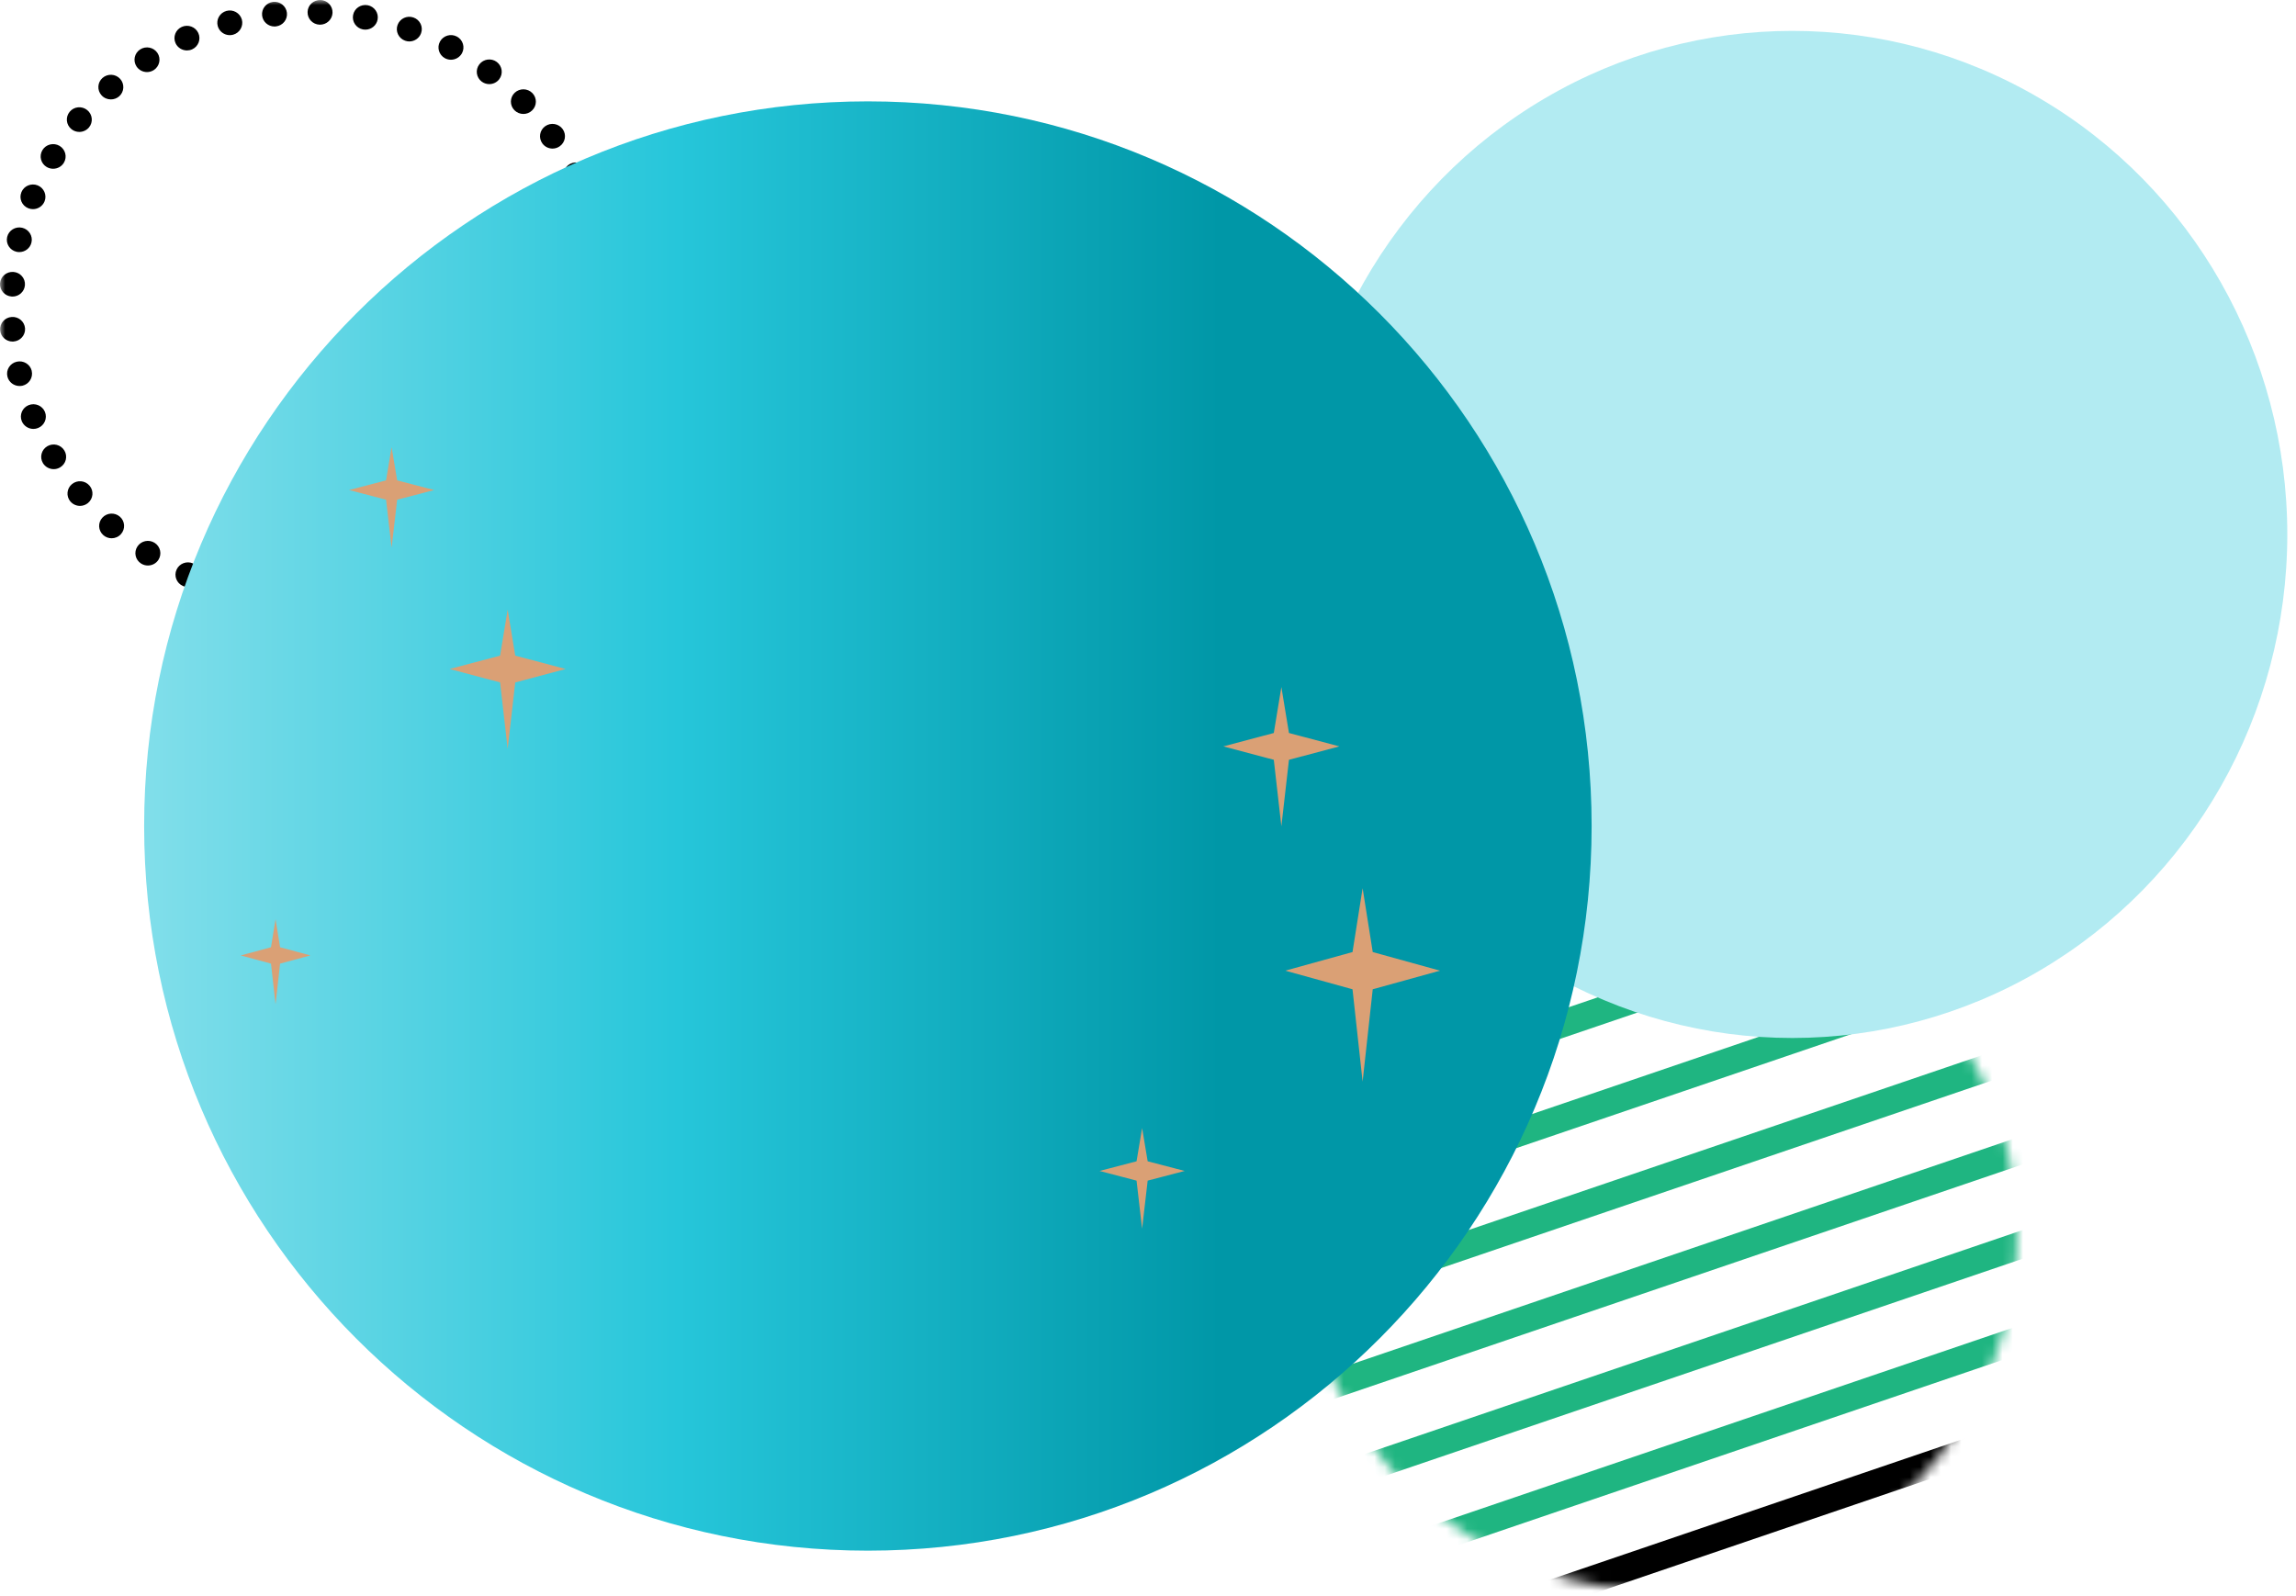 <?xml version="1.0" encoding="UTF-8"?>
<svg width="223px" height="155px" viewBox="0 0 223 155" version="1.1" xmlns="http://www.w3.org/2000/svg" xmlns:xlink="http://www.w3.org/1999/xlink">
    <title>03</title>
    <defs>
        <filter id="filter-1">
            <feColorMatrix in="SourceGraphic" type="matrix" values="0 0 0 0 0 0 0 0 0 0 0 0 0 0 0 0 0 0 1 0"></feColorMatrix>
        </filter>
        <path d="M32.41,0.099 C13.28,1.42 -1.16,18.016 0.16,37.168 L0.16,37.168 C1.479,56.32 18.057,70.776 37.187,69.455 L37.187,69.455 C56.318,68.135 70.757,51.538 69.438,32.386 L69.438,32.386 C68.175,14.047 52.922,0.015 34.834,0.015 L34.834,0.015 C34.032,0.015 33.223,0.043 32.41,0.099 L32.41,0.099 Z" id="path-2"></path>
        <path d="M32.41,0.099 C13.28,1.42 -1.16,18.016 0.16,37.168 L0.16,37.168 C1.479,56.32 18.057,70.776 37.187,69.455 L37.187,69.455 C56.318,68.135 70.757,51.538 69.438,32.386 L69.438,32.386 C68.175,14.047 52.922,0.015 34.834,0.015 L34.834,0.015 C34.032,0.015 33.223,0.043 32.41,0.099 L32.41,0.099 Z" id="path-4"></path>
        <path d="M32.41,0.099 C13.28,1.42 -1.16,18.016 0.16,37.168 L0.16,37.168 C1.479,56.32 18.057,70.776 37.187,69.455 L37.187,69.455 C56.318,68.135 70.757,51.538 69.438,32.386 L69.438,32.386 C68.175,14.047 52.922,0.015 34.834,0.015 L34.834,0.015 C34.032,0.015 33.223,0.043 32.41,0.099 L32.41,0.099 Z" id="path-6"></path>
        <path d="M32.41,0.099 C13.28,1.42 -1.16,18.016 0.16,37.168 L0.16,37.168 C1.479,56.32 18.057,70.776 37.187,69.455 L37.187,69.455 C56.318,68.135 70.757,51.538 69.438,32.386 L69.438,32.386 C68.175,14.047 52.922,0.015 34.834,0.015 L34.834,0.015 C34.032,0.015 33.223,0.043 32.41,0.099 L32.41,0.099 Z" id="path-8"></path>
        <path d="M32.41,0.099 C13.28,1.42 -1.16,18.016 0.16,37.168 L0.16,37.168 C1.479,56.32 18.057,70.776 37.187,69.455 L37.187,69.455 C56.318,68.135 70.757,51.538 69.438,32.386 L69.438,32.386 C68.175,14.047 52.922,0.015 34.834,0.015 L34.834,0.015 C34.032,0.015 33.223,0.043 32.41,0.099 L32.41,0.099 Z" id="path-10"></path>
        <path d="M32.41,0.099 C13.28,1.42 -1.16,18.016 0.16,37.168 L0.16,37.168 C1.479,56.32 18.057,70.776 37.187,69.455 L37.187,69.455 C56.318,68.135 70.757,51.538 69.438,32.386 L69.438,32.386 C68.175,14.047 52.922,0.015 34.834,0.015 L34.834,0.015 C34.032,0.015 33.223,0.043 32.41,0.099 L32.41,0.099 Z" id="path-12"></path>
        <path d="M32.41,0.099 C13.28,1.42 -1.16,18.016 0.16,37.168 L0.16,37.168 C1.479,56.32 18.057,70.776 37.187,69.455 L37.187,69.455 C56.318,68.135 70.757,51.538 69.438,32.386 L69.438,32.386 C68.175,14.047 52.922,0.015 34.834,0.015 L34.834,0.015 C34.032,0.015 33.223,0.043 32.41,0.099 L32.41,0.099 Z" id="path-14"></path>
        <path d="M32.41,0.099 C13.28,1.42 -1.16,18.016 0.16,37.168 L0.16,37.168 C1.479,56.32 18.057,70.776 37.187,69.455 L37.187,69.455 C56.318,68.135 70.757,51.538 69.438,32.386 L69.438,32.386 C68.175,14.047 52.922,0.015 34.834,0.015 L34.834,0.015 C34.032,0.015 33.223,0.043 32.41,0.099 L32.41,0.099 Z" id="path-16"></path>
        <path d="M32.41,0.099 C13.28,1.42 -1.16,18.016 0.16,37.168 L0.16,37.168 C1.479,56.32 18.057,70.776 37.187,69.455 L37.187,69.455 C56.318,68.135 70.757,51.538 69.438,32.386 L69.438,32.386 C68.175,14.047 52.922,0.015 34.834,0.015 L34.834,0.015 C34.032,0.015 33.223,0.043 32.41,0.099 L32.41,0.099 Z" id="path-18"></path>
        <polygon id="path-20" points="0 0 60.194 0 60.194 59.478 0 59.478"></polygon>
        <linearGradient x1="100%" y1="50%" x2="0%" y2="50%" id="linearGradient-22">
            <stop stop-color="#0097A7" offset="0%"></stop>
            <stop stop-color="#0097A7" offset="25.381%"></stop>
            <stop stop-color="#26C6DA" offset="63.267%"></stop>
            <stop stop-color="#80DEEA" offset="100%"></stop>
        </linearGradient>
        <filter id="filter-23">
            <feColorMatrix in="SourceGraphic" type="matrix" values="0 0 0 0 0.698 0 0 0 0 0.922 0 0 0 0 0.949 0 0 0 1 0"></feColorMatrix>
        </filter>
    </defs>
    <g id="STYLE-GUIDE" stroke="none" stroke-width="1" fill="none" fill-rule="evenodd">
        <g id="00-COLORS" transform="translate(-10221, -1951)">
            <g id="03" transform="translate(10221, 1951)">
                <g id="SOLEIL" transform="translate(174.5, 79) scale(-1, 1) translate(-174.5, -79) translate(126, 3)">
                    <g filter="url(#filter-1)" id="Group-28">
                        <g transform="translate(27, 82)">
                            <g id="Group-3">
                                <mask id="mask-3" fill="white">
                                    <use xlink:href="#path-2"></use>
                                </mask>
                                <g id="Clip-2"></g>
                                <polygon id="Fill-1" fill="#1FB581" mask="url(#mask-3)" points="106.281 18.633 14.855 -12.502 15.705 -15.003 107.131 16.132"></polygon>
                            </g>
                            <g id="Group-6">
                                <mask id="mask-5" fill="white">
                                    <use xlink:href="#path-4"></use>
                                </mask>
                                <g id="Clip-5"></g>
                                <polygon id="Fill-4" fill="#1FB581" mask="url(#mask-5)" points="100.13 25.703 8.704 -5.432 9.554 -7.933 100.98 23.202"></polygon>
                            </g>
                            <g id="Group-9">
                                <mask id="mask-7" fill="white">
                                    <use xlink:href="#path-6"></use>
                                </mask>
                                <g id="Clip-8"></g>
                                <polygon id="Fill-7" fill="#1FB581" mask="url(#mask-7)" points="93.98 32.772 2.554 1.637 3.403 -0.864 94.829 30.271"></polygon>
                            </g>
                            <g id="Group-12">
                                <mask id="mask-9" fill="white">
                                    <use xlink:href="#path-8"></use>
                                </mask>
                                <g id="Clip-11"></g>
                                <polygon id="Fill-10" fill="#1FB581" mask="url(#mask-9)" points="87.829 39.842 -3.597 8.707 -2.748 6.206 88.679 37.341"></polygon>
                            </g>
                            <g id="Group-15">
                                <mask id="mask-11" fill="white">
                                    <use xlink:href="#path-10"></use>
                                </mask>
                                <g id="Clip-14"></g>
                                <polygon id="Fill-13" fill="#1FB581" mask="url(#mask-11)" points="81.679 46.911 -9.748 15.777 -8.898 13.276 82.528 44.41"></polygon>
                            </g>
                            <g id="Group-18">
                                <mask id="mask-13" fill="white">
                                    <use xlink:href="#path-12"></use>
                                </mask>
                                <g id="Clip-17"></g>
                                <polygon id="Fill-16" fill="#1FB581" mask="url(#mask-13)" points="75.528 53.981 -15.899 22.846 -15.049 20.346 76.378 51.48"></polygon>
                            </g>
                            <g id="Group-21">
                                <mask id="mask-15" fill="white">
                                    <use xlink:href="#path-14"></use>
                                </mask>
                                <g id="Clip-20"></g>
                                <polygon id="Fill-19" fill="#1FB581" mask="url(#mask-15)" points="69.377 61.05 -22.049 29.916 -21.2 27.415 70.227 58.549"></polygon>
                            </g>
                            <g id="Group-24">
                                <mask id="mask-17" fill="white">
                                    <use xlink:href="#path-16"></use>
                                </mask>
                                <g id="Clip-23"></g>
                                <polygon id="Fill-22" fill="#1FB581" mask="url(#mask-17)" points="63.227 68.12 -28.2 36.986 -27.35 34.485 64.076 65.619"></polygon>
                            </g>
                            <g id="Group-27">
                                <mask id="mask-19" fill="white">
                                    <use xlink:href="#path-18"></use>
                                </mask>
                                <g id="Clip-26"></g>
                                <polygon id="Fill-25" fill="#000000" mask="url(#mask-19)" points="57.076 75.189 -34.351 44.055 -33.501 41.555 57.925 72.688"></polygon>
                            </g>
                        </g>
                    </g>
                    <ellipse id="Oval" fill="#B2EBF2" cx="48.923" cy="48.913" rx="48.077" ry="48.913"></ellipse>
                </g>
                <g id="Group-5">
                    <mask id="mask-21" fill="white">
                        <use xlink:href="#path-20"></use>
                    </mask>
                    <g id="Clip-4"></g>
                    <path d="M31.039,2.397 C30.372,2.374 29.849,1.82 29.874,1.156 C29.893,0.497 30.459,-0.019 31.127,0.005 L31.127,0 C31.794,0.024 32.321,0.578 32.297,1.242 C32.273,1.886 31.736,2.397 31.083,2.397 L31.039,2.397 Z M25.458,1.514 C25.38,0.86 25.854,0.263 26.522,0.186 C27.184,0.11 27.789,0.583 27.866,1.237 C27.944,1.896 27.47,2.488 26.802,2.565 C26.755,2.569 26.706,2.574 26.662,2.574 C26.053,2.574 25.53,2.125 25.458,1.514 L25.458,1.514 Z M35.257,2.861 C34.599,2.737 34.169,2.111 34.294,1.461 C34.415,0.812 35.049,0.387 35.706,0.506 L35.711,0.506 C36.365,0.63 36.799,1.256 36.674,1.906 C36.563,2.483 36.055,2.88 35.484,2.88 C35.411,2.88 35.334,2.875 35.257,2.861 L35.257,2.861 Z M21.149,2.536 C20.97,1.896 21.352,1.237 21.995,1.06 C22.638,0.884 23.306,1.256 23.49,1.896 C23.663,2.531 23.287,3.195 22.643,3.372 C22.537,3.4 22.425,3.415 22.319,3.415 C21.787,3.415 21.298,3.066 21.149,2.536 L21.149,2.536 Z M39.349,3.954 C38.72,3.735 38.386,3.047 38.613,2.426 C38.836,1.805 39.527,1.476 40.161,1.7 C40.79,1.92 41.124,2.603 40.896,3.228 C40.722,3.716 40.253,4.026 39.755,4.026 C39.619,4.026 39.484,4.002 39.349,3.954 L39.349,3.954 Z M17.052,4.198 C16.777,3.596 17.047,2.885 17.657,2.612 C18.266,2.34 18.987,2.608 19.262,3.209 C19.538,3.811 19.267,4.523 18.658,4.795 C18.494,4.867 18.324,4.9 18.16,4.9 C17.695,4.9 17.255,4.637 17.052,4.198 L17.052,4.198 Z M43.222,5.659 L43.222,5.659 C42.633,5.344 42.415,4.618 42.734,4.036 C43.053,3.453 43.788,3.238 44.378,3.553 C44.964,3.864 45.186,4.594 44.867,5.177 C44.644,5.573 44.228,5.803 43.798,5.803 C43.604,5.803 43.406,5.755 43.222,5.659 L43.222,5.659 Z M13.26,6.457 C12.897,5.903 13.053,5.163 13.614,4.8 C14.174,4.437 14.929,4.594 15.296,5.148 C15.659,5.702 15.499,6.443 14.938,6.806 C14.735,6.935 14.508,7.001 14.281,7.001 C13.884,7.001 13.493,6.81 13.26,6.457 L13.26,6.457 Z M46.787,7.928 C46.255,7.527 46.148,6.777 46.555,6.252 C46.961,5.721 47.72,5.621 48.252,6.018 C48.784,6.419 48.891,7.169 48.485,7.699 C48.248,8.009 47.885,8.171 47.522,8.171 C47.266,8.171 47.005,8.09 46.787,7.928 L46.787,7.928 Z M9.865,9.26 C9.415,8.768 9.459,8.009 9.957,7.57 C10.455,7.13 11.224,7.169 11.669,7.66 C12.114,8.152 12.075,8.912 11.578,9.356 C11.345,9.556 11.055,9.657 10.769,9.657 C10.436,9.657 10.102,9.523 9.865,9.26 L9.865,9.26 Z M49.965,10.707 C49.495,10.23 49.51,9.47 49.989,9.012 C50.473,8.554 51.237,8.563 51.706,9.041 C52.17,9.513 52.16,10.273 51.677,10.731 C51.44,10.961 51.135,11.07 50.836,11.07 C50.516,11.07 50.202,10.946 49.965,10.707 L49.965,10.707 Z M6.934,12.541 C6.416,12.121 6.344,11.366 6.77,10.855 C7.19,10.344 7.954,10.273 8.472,10.693 C8.989,11.113 9.067,11.868 8.641,12.379 C8.399,12.666 8.052,12.814 7.703,12.814 C7.432,12.814 7.161,12.728 6.934,12.541 L6.934,12.541 Z M52.673,13.926 L52.673,13.926 C52.287,13.387 52.412,12.642 52.958,12.255 C53.505,11.873 54.264,12.002 54.651,12.541 C55.038,13.081 54.908,13.826 54.366,14.208 C54.153,14.361 53.906,14.433 53.664,14.433 C53.282,14.433 52.91,14.256 52.673,13.926 L52.673,13.926 Z M4.545,16.228 C3.964,15.889 3.776,15.154 4.119,14.585 C4.458,14.017 5.202,13.831 5.778,14.165 C6.354,14.504 6.547,15.24 6.204,15.808 C5.977,16.185 5.575,16.391 5.159,16.391 C4.951,16.391 4.738,16.338 4.545,16.228 L4.545,16.228 Z M54.854,17.513 C54.554,16.926 54.796,16.204 55.396,15.908 C55.996,15.612 56.722,15.851 57.021,16.443 C57.321,17.035 57.079,17.757 56.48,18.048 C56.305,18.139 56.121,18.177 55.938,18.177 C55.493,18.177 55.068,17.933 54.854,17.513 L54.854,17.513 Z M2.751,20.23 C2.127,19.982 1.827,19.285 2.078,18.674 L2.078,18.669 C2.325,18.057 3.031,17.761 3.655,18.005 C4.274,18.253 4.574,18.951 4.327,19.562 C4.138,20.03 3.684,20.316 3.2,20.316 C3.05,20.316 2.9,20.288 2.751,20.23 L2.751,20.23 Z M56.455,21.391 C56.247,20.761 56.601,20.087 57.239,19.887 C57.877,19.686 58.559,20.035 58.762,20.66 C58.965,21.291 58.617,21.964 57.979,22.169 C57.853,22.208 57.732,22.222 57.607,22.222 C57.094,22.222 56.62,21.902 56.455,21.391 L56.455,21.391 Z M1.605,24.457 C0.951,24.309 0.545,23.664 0.695,23.02 C0.845,22.375 1.498,21.974 2.146,22.122 C2.799,22.27 3.21,22.914 3.056,23.559 C2.929,24.113 2.426,24.486 1.875,24.486 C1.788,24.486 1.696,24.476 1.605,24.457 L1.605,24.457 Z M57.432,25.465 C57.326,24.81 57.78,24.199 58.443,24.099 C59.101,23.994 59.725,24.438 59.826,25.092 C59.928,25.747 59.478,26.363 58.816,26.463 C58.752,26.472 58.69,26.477 58.627,26.477 C58.042,26.477 57.524,26.057 57.432,25.465 L57.432,25.465 Z M1.125,28.803 C0.458,28.755 -0.045,28.182 0.003,27.523 C0.052,26.864 0.632,26.367 1.304,26.415 C1.972,26.463 2.475,27.041 2.421,27.7 C2.373,28.33 1.841,28.808 1.212,28.808 C1.183,28.808 1.154,28.808 1.125,28.803 L1.125,28.803 Z M57.766,29.744 L57.766,29.744 L57.766,29.701 L57.766,29.639 C57.766,28.98 58.308,28.44 58.975,28.44 C59.643,28.435 60.189,28.97 60.194,29.634 C60.194,29.653 60.194,29.672 60.189,29.687 C60.194,29.706 60.194,29.725 60.194,29.744 C60.194,30.403 59.652,30.938 58.98,30.938 C58.308,30.938 57.766,30.403 57.766,29.744 L57.766,29.744 Z M0.013,32.075 C-0.04,31.415 0.458,30.838 1.13,30.79 C1.798,30.737 2.378,31.229 2.432,31.888 C2.484,32.547 1.981,33.125 1.314,33.173 C1.285,33.178 1.251,33.178 1.223,33.178 C0.593,33.178 0.061,32.7 0.013,32.075 L0.013,32.075 Z M58.462,35.284 C57.8,35.184 57.346,34.572 57.447,33.918 C57.549,33.264 58.167,32.815 58.83,32.915 C59.488,33.015 59.943,33.627 59.846,34.281 L59.841,34.281 C59.754,34.873 59.236,35.298 58.646,35.298 C58.583,35.298 58.525,35.293 58.462,35.284 L58.462,35.284 Z M0.72,36.573 L0.72,36.573 C0.564,35.929 0.971,35.284 1.624,35.136 C2.276,34.983 2.929,35.379 3.084,36.024 L3.079,36.024 C3.234,36.669 2.828,37.314 2.18,37.466 C2.083,37.486 1.991,37.495 1.899,37.495 C1.348,37.495 0.85,37.123 0.72,36.573 L0.72,36.573 Z M57.277,39.496 C56.639,39.296 56.281,38.622 56.484,37.997 C56.687,37.361 57.369,37.013 58.008,37.213 C58.646,37.414 59,38.087 58.796,38.718 C58.632,39.224 58.153,39.553 57.64,39.553 C57.519,39.553 57.398,39.534 57.277,39.496 L57.277,39.496 Z M2.117,40.915 C1.866,40.303 2.165,39.601 2.784,39.353 C3.408,39.105 4.114,39.401 4.366,40.012 C4.617,40.628 4.317,41.325 3.699,41.574 C3.548,41.636 3.394,41.664 3.244,41.664 C2.765,41.664 2.311,41.378 2.117,40.915 L2.117,40.915 Z M55.444,43.484 C54.845,43.188 54.603,42.472 54.898,41.879 C55.198,41.287 55.923,41.044 56.523,41.34 C57.123,41.631 57.369,42.347 57.074,42.944 C56.862,43.365 56.431,43.608 55.986,43.608 C55.802,43.608 55.618,43.57 55.444,43.484 L55.444,43.484 Z M4.172,44.988 L4.172,44.988 C3.829,44.42 4.018,43.685 4.593,43.345 C5.169,43.006 5.909,43.193 6.252,43.761 C6.595,44.329 6.412,45.06 5.837,45.399 C5.643,45.518 5.425,45.571 5.217,45.571 C4.801,45.571 4.4,45.361 4.172,44.988 L4.172,44.988 Z M53.021,47.147 C52.475,46.765 52.344,46.02 52.726,45.48 C53.114,44.936 53.872,44.807 54.419,45.189 C54.966,45.571 55.096,46.316 54.709,46.856 C54.477,47.19 54.1,47.367 53.718,47.367 C53.476,47.367 53.234,47.295 53.021,47.147 L53.021,47.147 Z M6.832,48.704 L6.832,48.709 C6.407,48.198 6.48,47.443 6.992,47.023 C7.51,46.598 8.274,46.669 8.7,47.18 C9.13,47.687 9.057,48.441 8.54,48.866 C8.313,49.048 8.042,49.139 7.771,49.139 C7.418,49.139 7.074,48.991 6.832,48.704 L6.832,48.704 Z M50.061,50.404 C49.578,49.941 49.563,49.186 50.028,48.709 C50.492,48.231 51.261,48.217 51.745,48.675 C52.228,49.134 52.243,49.893 51.778,50.371 C51.536,50.614 51.222,50.738 50.903,50.738 C50.598,50.738 50.298,50.624 50.061,50.404 L50.061,50.404 Z M10.034,51.98 C9.536,51.541 9.488,50.786 9.937,50.29 C10.382,49.798 11.147,49.75 11.65,50.194 C12.148,50.633 12.191,51.388 11.746,51.885 C11.509,52.147 11.176,52.286 10.842,52.286 C10.557,52.286 10.266,52.186 10.034,51.98 L10.034,51.98 Z M46.637,53.179 C46.231,52.649 46.332,51.899 46.865,51.498 C47.396,51.097 48.156,51.197 48.567,51.722 C48.973,52.248 48.867,52.997 48.339,53.399 C48.117,53.566 47.861,53.647 47.599,53.647 C47.237,53.647 46.874,53.485 46.637,53.179 L46.637,53.179 Z M13.705,54.741 C13.139,54.382 12.98,53.637 13.347,53.083 C13.71,52.529 14.46,52.372 15.021,52.73 C15.582,53.088 15.746,53.828 15.383,54.387 C15.151,54.741 14.759,54.932 14.363,54.932 C14.136,54.932 13.908,54.87 13.705,54.741 L13.705,54.741 Z M42.826,55.404 C42.507,54.822 42.719,54.096 43.309,53.776 L43.309,53.781 C43.9,53.461 44.635,53.676 44.954,54.253 C45.274,54.836 45.06,55.562 44.47,55.877 L44.47,55.882 C44.287,55.978 44.088,56.025 43.89,56.025 C43.464,56.025 43.048,55.801 42.826,55.404 L42.826,55.404 Z M17.758,56.914 C17.149,56.646 16.873,55.935 17.149,55.333 C17.42,54.731 18.14,54.459 18.75,54.731 C19.359,54.999 19.635,55.71 19.359,56.312 C19.161,56.756 18.716,57.019 18.252,57.019 C18.087,57.019 17.918,56.985 17.758,56.914 L17.758,56.914 Z M38.715,57.028 C38.487,56.403 38.816,55.715 39.445,55.495 C40.074,55.266 40.77,55.591 40.998,56.216 C41.225,56.837 40.896,57.52 40.267,57.745 C40.132,57.792 39.992,57.816 39.856,57.816 C39.358,57.816 38.894,57.515 38.715,57.028 L38.715,57.028 Z M22.106,58.451 C21.458,58.275 21.076,57.62 21.255,56.98 C21.429,56.341 22.097,55.968 22.745,56.14 C23.388,56.317 23.77,56.971 23.591,57.611 C23.446,58.146 22.957,58.494 22.425,58.494 C22.319,58.494 22.213,58.48 22.106,58.451 L22.106,58.451 Z M34.401,58.007 C34.27,57.358 34.7,56.727 35.359,56.603 C36.016,56.479 36.654,56.904 36.78,57.554 C36.906,58.203 36.475,58.829 35.818,58.953 L35.818,58.958 C35.741,58.972 35.663,58.977 35.59,58.977 C35.02,58.977 34.512,58.58 34.401,58.007 L34.401,58.007 Z M26.634,59.306 C25.971,59.235 25.492,58.642 25.565,57.983 C25.642,57.329 26.241,56.856 26.909,56.928 C27.571,57.004 28.05,57.597 27.978,58.256 C27.905,58.862 27.378,59.316 26.769,59.316 C26.725,59.316 26.681,59.316 26.634,59.306 L26.634,59.306 Z M29.98,58.327 C29.956,57.663 30.478,57.109 31.146,57.081 C31.814,57.057 32.379,57.573 32.403,58.232 C32.432,58.896 31.91,59.45 31.242,59.473 C31.223,59.478 31.209,59.478 31.194,59.478 C30.546,59.478 30.009,58.972 29.98,58.327 L29.98,58.327 Z" id="Fill-3" fill="#000000" mask="url(#mask-21)"></path>
                </g>
                <g id="ROUND" transform="translate(14, 9.783)">
                    <g id="Group-3" fill="url(#linearGradient-22)">
                        <path d="M140.587,70.453 C140.587,109.328 109.116,140.842 70.294,140.842 C31.471,140.842 0,109.328 0,70.453 C0,31.578 31.471,0.063 70.294,0.063 C109.116,0.063 140.587,31.578 140.587,70.453" id="Fill-1"></path>
                    </g>
                    <g filter="url(#filter-23)" id="ETOILES">
                        <g transform="translate(9.381, 33.652)">
                            <polygon id="Fill-4" fill="#DAA075" points="101.81 27.766 101.073 23.3 100.337 27.766 95.438 29.067 100.337 30.368 101.073 36.829 101.81 30.368 106.71 29.067"></polygon>
                            <polygon id="Fill-6" fill="#DAA075" points="26.662 20.25 25.926 15.784 25.19 20.25 20.29 21.551 25.19 22.852 25.926 29.313 26.662 22.852 31.562 21.551"></polygon>
                            <polygon id="Fill-8" fill="#DAA075" points="88.087 69.368 87.547 66.142 87.007 69.368 83.414 70.307 87.007 71.247 87.547 75.913 88.087 71.247 91.68 70.307"></polygon>
                            <polygon id="Fill-10" fill="#DAA075" points="15.194 3.226 14.654 0 14.114 3.226 10.521 4.165 14.114 5.105 14.654 9.771 15.194 5.105 18.787 4.165"></polygon>
                            <polygon id="Fill-12" fill="#DAA075" points="3.823 48.578 3.382 45.848 2.94 48.578 0 49.373 2.94 50.168 3.382 54.116 3.823 50.168 6.763 49.373"></polygon>
                            <polygon id="Fill-14" fill="#DAA075" points="109.946 49.045 108.964 42.842 107.982 49.045 101.449 50.852 107.982 52.659 108.964 61.632 109.946 52.659 116.479 50.852"></polygon>
                        </g>
                    </g>
                </g>
            </g>
        </g>
    </g>
</svg>